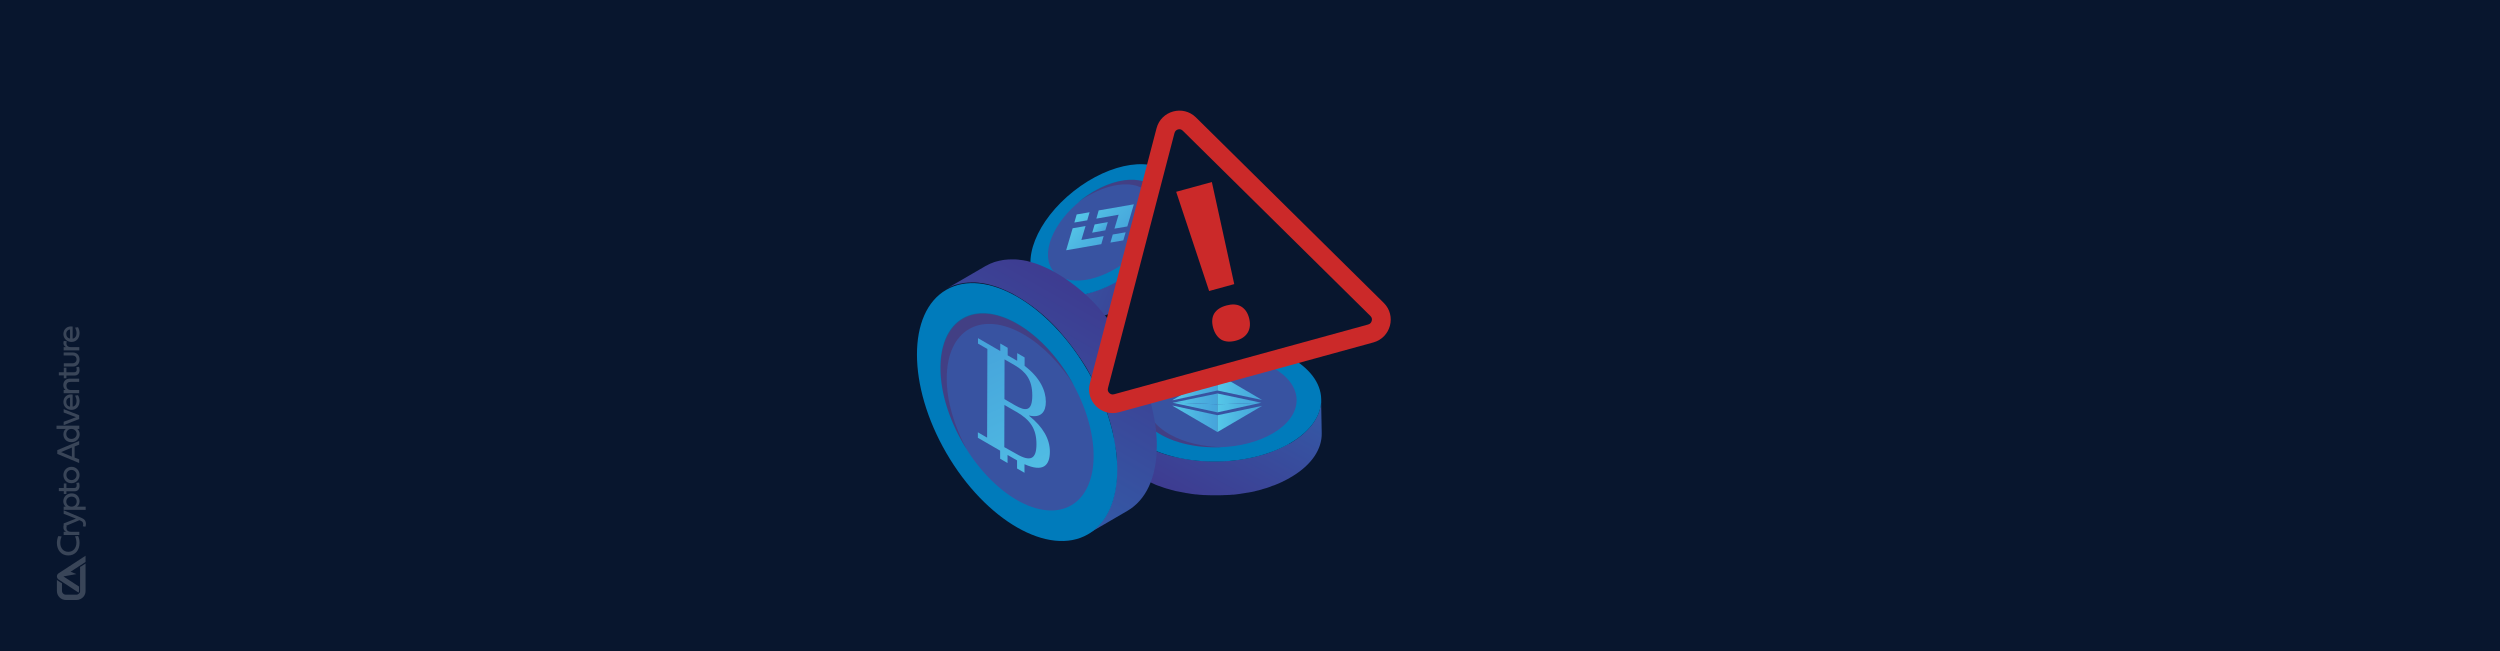<?xml version="1.0" encoding="UTF-8"?> <svg xmlns="http://www.w3.org/2000/svg" xmlns:xlink="http://www.w3.org/1999/xlink" version="1.1" id="Layer_1" x="0px" y="0px" viewBox="0 0 1920 500" style="enable-background:new 0 0 1920 500;" xml:space="preserve"> <style type="text/css"> .st0{fill:#08162E;} .st1{opacity:0.2;} .st2{fill:#FFFFFF;} .st3{fill:url(#XMLID_7_);} .st4{fill:#007BBB;} .st5{fill:#3853A1;} .st6{opacity:0.25;fill:#60062E;} .st7{fill:url(#XMLID_8_);} .st8{fill:url(#XMLID_9_);} .st9{fill:url(#XMLID_10_);} .st10{fill:url(#XMLID_11_);} .st11{fill:url(#XMLID_12_);} .st12{fill:url(#XMLID_13_);} .st13{fill:url(#XMLID_14_);} .st14{fill:url(#XMLID_15_);} .st15{fill:url(#XMLID_16_);} .st16{fill:url(#XMLID_17_);} .st17{fill:url(#XMLID_18_);} .st18{fill:url(#XMLID_19_);} .st19{fill:url(#XMLID_20_);} .st20{fill:url(#XMLID_21_);} .st21{fill:#CB2929;} </style> <g> <rect id="XMLID_242_" class="st0" width="1920" height="500"></rect> <g id="XMLID_128_" class="st1"> <path id="XMLID_3_" class="st2" d="M62.3,435l3.4-2.2v21.1c0,0.4,0,0.8-0.1,1.2c-0.1,0.4-0.2,0.7-0.3,1.1 c-0.4,1.3-1.3,2.4-2.4,3.2c-0.3,0.2-0.6,0.4-1,0.6c-0.9,0.5-2,0.8-3.1,0.8h-8.2c-3.8,0-6.9-3.1-6.9-6.9v-8.6 c0,0.1,0.1,0.1,0.2,0.2c0.1,0.1,0.2,0.2,0.3,0.3c0,0,0,0,0,0c0,0,0.1,0.1,0.1,0.1c0,0,0,0,0,0l3.3,2.1v5.8c0,1.6,1.3,2.9,2.9,2.9 h8.2c0,0,0.1,0,0.1,0c0.5,0,1-0.2,1.4-0.5c0.3-0.2,0.5-0.4,0.7-0.6l0-0.1c0-0.1,0.1-0.1,0.2-0.2c0,0,0.1-0.1,0.1-0.1 c0.1-0.1,0.1-0.3,0.2-0.4c0,0,0-0.1,0-0.1c0.1-0.2,0.1-0.4,0.1-0.6c0,0,0,0,0-0.1c0-0.1,0-0.1,0-0.2v-18.5L62.3,435z M65.7,426.8 L45,440.3c-0.8,0.5-1.3,1.4-1.3,2.4c0,0.7,0.3,1.3,0.7,1.9l0.1,0.1c0,0,0.1,0.1,0.1,0.1c0.1,0.1,0.2,0.1,0.3,0.2 c0,0,0.1,0.1,0.2,0.1l15.2,10c0.2-0.3,0.4-0.7,0.4-1.1v-3.5l-12-7.8l10-1.8l-4.5-1.8l11.5-7.5L65.7,426.8L65.7,426.8z M57.3,342.9 v8.5l3.5,1.4v2.8l-16.8-7v-2.9l16.8-7v2.8L57.3,342.9z M55.2,350.7v-7l-8.3,3.5L55.2,350.7z M54.8,339.6c-3.7,0-6.1-2.6-6.1-6 c0-2,0.7-3.4,1.9-4.2h-7.2v-2.5h17.5v2.5h-1.6c1.1,0.9,1.9,2.2,1.9,4.2C61.1,337,58.5,339.6,54.8,339.6 M50.9,333.3 c0,2.3,1.7,3.8,3.9,3.8c2.2,0,4.1-1.5,4.1-3.8s-1.9-3.9-4.1-3.9C52.6,329.4,50.9,331,50.9,333.3 M48.9,316.8v-2.6l11.9,4.7v2.9 l-11.9,4.7v-2.6l9.5-3.5L48.9,316.8z M59.9,303.5c0.8,1.4,1.2,2.9,1.2,4.5c0,4-2.5,6.8-6.2,6.8c-3.5,0-6.2-2.6-6.2-6.1 c0-3.9,3.2-6.4,7.1-5.7v9.3c2-0.4,3-2,3-4.3c0-1.4-0.4-2.6-1.1-4.2L59.9,303.5z M53.8,305.3c-1.7,0.2-2.9,1.4-2.9,3.4 s1.2,3.4,2.9,3.6V305.3z M53.6,290.8h7.2v2.5h-6.7c-2,0-3.1,1.1-3.1,2.9c0,1.8,1.1,3.3,3.1,3.3h6.7v2.5H48.9v-2.5h1.5 c-0.6-0.4-1.8-1.5-1.8-3.7C48.7,292.5,50.7,290.8,53.6,290.8 M51,285.9h6c1.3,0,1.9-0.7,1.9-2c0-0.6-0.1-1.4-0.3-1.9l2.1-0.3 c0.2,0.6,0.4,1.6,0.4,2.6c0,2.5-1.4,4.1-3.8,4.1H51v2.1H49v-2.2h-3.8v-2.4H49v-3.5H51C51,282.4,51,285.9,51,285.9z M48.9,273.1 v-2.4H56c3,0,5.1,2.2,5.1,5.4c0,3.2-2,5.4-5,5.4h-7.1V279h6.7c1.8,0,3.1-1.2,3.1-3c0-1.8-1.3-3-3.1-3H48.9z M50.6,266.5 c-1.3-0.7-1.9-1.8-1.9-3.1c0-0.9,0.3-1.6,0.3-1.6l2.3,0.3c0,0.1-0.3,0.7-0.3,1.5c0,1.3,0.7,3,3.4,3h6.5v2.5H48.9v-2.5H50.6z M59.9,251.3c0.8,1.4,1.2,2.9,1.2,4.5c0,4-2.5,6.8-6.2,6.8c-3.5,0-6.2-2.6-6.2-6.1c0-3.9,3.2-6.4,7.1-5.7v9.3c2-0.4,3-2,3-4.3 c0-1.4-0.4-2.6-1.1-4.2L59.9,251.3z M53.8,253c-1.7,0.2-2.9,1.4-2.9,3.4c0,2,1.2,3.4,2.9,3.6V253z"></path> <path id="XMLID_1_" class="st2" d="M60,411.6c0.4,0.9,1.1,2.5,1.1,5.4c0,5.7-3.5,9.6-8.7,9.6c-5.1,0-8.7-3.9-8.7-9.6 c0-2.3,0.6-4.3,1.1-5.3l2.5,0.3c-0.4,0.9-1,2.7-1,5c0,4.1,2.5,6.8,6.2,6.8c3.7,0,6.2-2.9,6.2-7.1c0-2-0.6-3.8-1.1-4.8L60,411.6z"></path> <path id="XMLID_139_" class="st2" d="M50.6,408.3c-1.3-0.7-1.9-1.8-1.9-3.1c0-0.9,0.3-1.6,0.3-1.6l2.3,0.3c0,0.1-0.3,0.7-0.3,1.5 c0,1.3,0.7,3,3.4,3h6.5v2.5H48.9v-2.5H50.6z"></path> <path id="XMLID_138_" class="st2" d="M48.9,394.6v-2.7l13.4,5.7c2.2,1,3.7,2,3.7,4.9c0,1-0.3,1.8-0.4,2l-2-0.3 c0.2-0.3,0.3-1,0.3-1.6c0-1.6-0.8-2.2-2.2-2.8l-0.7-0.3l-12.1,5.1V402l9.4-3.7L48.9,394.6z"></path> <path id="XMLID_134_" class="st2" d="M55,378.9c3.7,0,6.1,2.6,6.1,6c0,2-0.7,3.4-1.9,4.2h6.6v2.5H48.9v-2.5h1.6 c-1.1-0.9-1.9-2.2-1.9-4.2C48.7,381.5,51.3,378.9,55,378.9 M58.9,385.2c0-2.3-1.7-3.8-3.9-3.8c-2.2,0-4.1,1.5-4.1,3.8 s1.9,3.9,4.1,3.9C57.2,389.1,58.9,387.5,58.9,385.2"></path> <path id="XMLID_132_" class="st2" d="M51,374.8h6c1.3,0,1.9-0.7,1.9-2c0-0.6-0.1-1.4-0.3-1.9l2.1-0.3c0.2,0.6,0.4,1.6,0.4,2.6 c0,2.5-1.4,4.1-3.8,4.1H51v2.1H49v-2.2h-3.8v-2.4H49v-3.5H51C51,371.3,51,374.8,51,374.8z"></path> <path id="XMLID_129_" class="st2" d="M48.7,364.8c0-3.6,2.7-6.3,6.2-6.3s6.2,2.7,6.2,6.3s-2.7,6.3-6.2,6.3 C51.4,371.2,48.7,368.5,48.7,364.8 M58.8,364.8c0-2.2-1.7-3.9-3.9-3.9s-3.9,1.6-3.9,3.9s1.7,3.9,3.9,3.9S58.8,367.1,58.8,364.8"></path> </g> </g> <g> <g> <g> <linearGradient id="XMLID_7_" gradientUnits="userSpaceOnUse" x1="1888.736" y1="-153.69" x2="1809.287" y2="-292.591" gradientTransform="matrix(-0.52 -0.854 0.854 -0.52 2093.183 1776.687)"> <stop offset="0" style="stop-color:#3064AE"></stop> <stop offset="1" style="stop-color:#3E3B90"></stop> </linearGradient> <path id="XMLID_85_" class="st3" d="M989.4,341c-0.7,0.4-1.4,0.8-2.1,1.1c-0.1,0.1-0.3,0.1-0.4,0.2c-0.7,0.3-1.3,0.7-2,1 c-0.1,0.1-0.2,0.1-0.3,0.2c-0.7,0.4-1.5,0.7-2.2,1c-0.2,0.1-0.4,0.2-0.6,0.3c-0.3,0.1-0.7,0.3-1,0.4c-0.2,0.1-0.5,0.2-0.7,0.3 c-0.3,0.1-0.7,0.3-1,0.4c-0.2,0.1-0.5,0.2-0.7,0.3c-0.4,0.1-0.7,0.3-1.1,0.4c-0.2,0.1-0.4,0.2-0.7,0.3c-0.4,0.2-0.9,0.3-1.3,0.5 c-0.2,0.1-0.3,0.1-0.5,0.2c-1,0.3-1.9,0.7-2.9,1c-0.1,0-0.2,0.1-0.4,0.1c-0.9,0.3-1.9,0.6-2.8,0.8c-0.2,0-0.3,0.1-0.5,0.1 c-0.8,0.2-1.7,0.5-2.5,0.7c-0.1,0-0.3,0.1-0.4,0.1c-0.8,0.2-1.6,0.4-2.4,0.6c-0.1,0-0.2,0.1-0.3,0.1c-0.8,0.2-1.6,0.4-2.4,0.5 c-0.2,0-0.4,0.1-0.6,0.1c-0.7,0.2-1.5,0.3-2.2,0.4c-0.1,0-0.2,0-0.3,0.1c-0.8,0.1-1.6,0.3-2.4,0.4c-0.2,0-0.4,0.1-0.6,0.1 c-0.7,0.1-1.3,0.2-2,0.3c-0.2,0-0.3,0-0.5,0.1c-0.8,0.1-1.6,0.2-2.4,0.3c-0.2,0-0.4,0-0.5,0.1c-0.6,0.1-1.3,0.1-1.9,0.2 c-0.2,0-0.4,0-0.6,0.1c-0.8,0.1-1.6,0.1-2.4,0.2c-0.1,0-0.2,0-0.3,0c-0.7,0.1-1.4,0.1-2.2,0.1c-0.2,0-0.4,0-0.7,0 c-0.7,0-1.4,0.1-2.1,0.1c-0.1,0-0.2,0-0.3,0c-0.8,0-1.6,0.1-2.4,0.1c-0.2,0-0.4,0-0.6,0c-0.7,0-1.4,0-2.1,0c-0.2,0-0.3,0-0.5,0 c-0.8,0-1.6,0-2.5,0c-0.2,0-0.4,0-0.5,0c-0.8,0-1.5,0-2.3-0.1c-0.2,0-0.3,0-0.5,0c-0.9,0-1.7-0.1-2.6-0.1c-0.2,0-0.4,0-0.5,0 c-1-0.1-1.9-0.1-2.8-0.2c0,0,0,0-0.1,0c-0.9-0.1-1.9-0.2-2.8-0.3c-0.2,0-0.3,0-0.5-0.1c-1.1-0.1-2.1-0.3-3.2-0.4 c-0.2,0-0.3,0-0.5-0.1c-1-0.1-2.1-0.3-3.1-0.5c-0.2,0-0.4-0.1-0.6-0.1c-0.5-0.1-0.9-0.2-1.4-0.3c-0.2,0-0.5-0.1-0.7-0.1 c-0.6-0.1-1.2-0.2-1.9-0.4c-0.1,0-0.1,0-0.2,0c-0.7-0.1-1.4-0.3-2-0.4c-0.2,0-0.4-0.1-0.6-0.1c-0.5-0.1-0.9-0.2-1.4-0.3 c-0.2,0-0.4-0.1-0.6-0.1c-0.9-0.2-1.8-0.5-2.7-0.7c-0.1,0-0.2,0-0.3-0.1c-0.8-0.2-1.7-0.5-2.5-0.7c-0.1,0-0.2-0.1-0.4-0.1 c-0.9-0.3-1.7-0.5-2.5-0.8c-0.2-0.1-0.3-0.1-0.5-0.2c-0.8-0.3-1.7-0.6-2.5-0.9c-0.1,0-0.2-0.1-0.4-0.1c-0.8-0.3-1.6-0.6-2.4-0.9 c-0.1,0-0.1-0.1-0.2-0.1c-0.8-0.3-1.6-0.7-2.4-1.1c-0.1-0.1-0.3-0.1-0.4-0.2c-0.8-0.4-1.5-0.7-2.3-1.1c-0.1-0.1-0.3-0.1-0.4-0.2 c-0.8-0.4-1.6-0.8-2.3-1.2c-0.6-0.3-1.2-0.7-1.8-1c-0.2-0.1-0.3-0.2-0.5-0.3c-0.4-0.3-0.9-0.5-1.3-0.8c-0.1-0.1-0.3-0.2-0.4-0.3 c-0.6-0.4-1.1-0.7-1.6-1.1c-0.1-0.1-0.2-0.1-0.3-0.2c-0.4-0.3-0.9-0.6-1.3-0.9c-0.2-0.1-0.3-0.2-0.5-0.4 c-0.3-0.2-0.6-0.4-0.9-0.7c-0.2-0.1-0.3-0.2-0.5-0.4c-0.3-0.2-0.6-0.5-0.9-0.7c-0.1-0.1-0.2-0.2-0.4-0.3 c-0.4-0.3-0.8-0.7-1.2-1.1c-0.1-0.1-0.1-0.1-0.2-0.2c-0.3-0.3-0.6-0.6-1-0.9c-0.2-0.2-0.4-0.4-0.5-0.5c-0.1-0.1-0.3-0.3-0.4-0.4 c-0.2-0.2-0.4-0.4-0.6-0.6c-0.1-0.1-0.2-0.2-0.4-0.4c-0.2-0.2-0.4-0.4-0.6-0.7c-0.1-0.1-0.2-0.2-0.3-0.3c-0.3-0.3-0.6-0.6-0.8-1 c-0.4-0.5-0.8-1-1.2-1.5c-0.1-0.1-0.2-0.2-0.2-0.3c-0.4-0.5-0.7-1-1.1-1.5c-0.1-0.1-0.1-0.2-0.2-0.3c-0.3-0.4-0.5-0.8-0.8-1.2 c-0.1-0.1-0.1-0.2-0.2-0.3c-0.3-0.5-0.5-0.9-0.8-1.4c-0.1-0.1-0.1-0.2-0.2-0.3c-0.2-0.4-0.4-0.8-0.6-1.1c0-0.1-0.1-0.2-0.1-0.3 c-0.2-0.5-0.4-0.9-0.6-1.4c0-0.1-0.1-0.2-0.1-0.3c-0.1-0.4-0.3-0.7-0.4-1.1c0-0.1-0.1-0.2-0.1-0.4c-0.1-0.5-0.3-0.9-0.4-1.4 c0,0,0-0.1,0-0.1c-0.1-0.4-0.2-0.8-0.3-1.3c0-0.1-0.1-0.3-0.1-0.4c-0.1-0.4-0.1-0.8-0.2-1.1c0-0.1,0-0.2,0-0.3 c-0.1-0.5-0.1-0.9-0.2-1.4c0-0.1,0-0.2,0-0.3c0-0.4-0.1-0.7-0.1-1.1c0-0.2,0-0.4,0-0.6l0.5,26.1c0,0.1,0,0.2,0,0.4 c0,0.1,0,0.2,0,0.2c0,0.4,0,0.7,0.1,1.1c0,0.1,0,0.2,0,0.3c0,0.5,0.1,0.9,0.2,1.4c0,0,0,0,0,0.1c0,0.1,0,0.1,0,0.2 c0.1,0.4,0.1,0.8,0.2,1.1c0,0.1,0.1,0.3,0.1,0.4c0.1,0.4,0.2,0.8,0.3,1.3c0,0,0,0.1,0,0.1c0,0,0,0,0,0c0.1,0.5,0.3,0.9,0.4,1.4 c0,0.1,0.1,0.2,0.1,0.4c0.1,0.4,0.3,0.7,0.4,1.1c0,0.1,0.1,0.1,0.1,0.2c0,0,0,0.1,0,0.1c0.2,0.5,0.4,0.9,0.6,1.4 c0,0.1,0.1,0.2,0.1,0.3c0.2,0.4,0.4,0.8,0.6,1.1c0,0.1,0.1,0.1,0.1,0.2c0,0,0,0.1,0.1,0.1c0.3,0.5,0.5,0.9,0.8,1.4 c0.1,0.1,0.1,0.2,0.2,0.3c0.2,0.4,0.5,0.8,0.8,1.2c0,0.1,0.1,0.1,0.1,0.2c0,0,0,0.1,0.1,0.1c0.3,0.5,0.7,1,1.1,1.5 c0.1,0.1,0.2,0.2,0.2,0.3c0.4,0.5,0.8,1,1.2,1.5c0,0,0,0,0,0c0.3,0.3,0.6,0.6,0.8,1c0.1,0.1,0.2,0.2,0.3,0.3 c0.2,0.2,0.4,0.5,0.6,0.7c0.1,0.1,0.2,0.2,0.4,0.4c0.2,0.2,0.4,0.4,0.6,0.6c0.1,0.1,0.3,0.3,0.4,0.4c0.1,0.1,0.3,0.3,0.4,0.4 c0,0,0.1,0.1,0.1,0.1c0.3,0.3,0.6,0.6,1,0.9c0.1,0.1,0.1,0.1,0.2,0.2c0.4,0.4,0.8,0.7,1.2,1.1c0.1,0.1,0.2,0.2,0.4,0.3 c0.3,0.3,0.6,0.5,0.9,0.7c0.2,0.1,0.3,0.2,0.5,0.4c0.3,0.2,0.6,0.4,0.9,0.7c0.1,0.1,0.2,0.1,0.3,0.2c0.1,0.1,0.1,0.1,0.2,0.2 c0.4,0.3,0.9,0.6,1.3,0.9c0.1,0.1,0.2,0.1,0.3,0.2c0.5,0.4,1.1,0.7,1.6,1.1c0.1,0.1,0.3,0.2,0.4,0.3c0.4,0.3,0.9,0.5,1.3,0.8 c0.2,0.1,0.3,0.2,0.5,0.3c0.6,0.3,1.2,0.7,1.8,1c0.8,0.4,1.5,0.8,2.3,1.2c0.1,0.1,0.3,0.1,0.4,0.2c0.8,0.4,1.5,0.7,2.3,1.1 c0.1,0.1,0.3,0.1,0.4,0.2c0.8,0.4,1.6,0.7,2.4,1.1c0.1,0,0.1,0.1,0.2,0.1c0.8,0.3,1.6,0.6,2.4,0.9c0.1,0,0.2,0.1,0.4,0.1 c0.8,0.3,1.6,0.6,2.5,0.9c0.2,0.1,0.3,0.1,0.5,0.2c0.8,0.3,1.7,0.6,2.5,0.8c0.1,0,0.2,0.1,0.4,0.1c0.8,0.3,1.7,0.5,2.5,0.7 c0.1,0,0.2,0,0.3,0.1c0.9,0.2,1.8,0.5,2.7,0.7c0.1,0,0.2,0.1,0.3,0.1c0.1,0,0.2,0,0.3,0.1c0.5,0.1,0.9,0.2,1.4,0.3 c0.2,0,0.4,0.1,0.6,0.1c0.7,0.2,1.4,0.3,2,0.4c0.1,0,0.1,0,0.2,0c0.6,0.1,1.2,0.3,1.9,0.4c0.2,0,0.5,0.1,0.7,0.1 c0.5,0.1,0.9,0.2,1.4,0.3c0.1,0,0.2,0,0.4,0.1c0.1,0,0.2,0,0.3,0c1,0.2,2.1,0.3,3.1,0.5c0.2,0,0.3,0,0.5,0.1 c1.1,0.1,2.1,0.3,3.2,0.4c0.1,0,0.1,0,0.2,0c0.1,0,0.2,0,0.3,0c0.9,0.1,1.9,0.2,2.8,0.3c0,0,0,0,0.1,0c0.9,0.1,1.9,0.2,2.9,0.2 c0.1,0,0.2,0,0.3,0c0.1,0,0.2,0,0.2,0c0.9,0.1,1.7,0.1,2.6,0.1c0.2,0,0.3,0,0.5,0c0.8,0,1.5,0.1,2.3,0.1c0.1,0,0.2,0,0.3,0 c0.1,0,0.1,0,0.2,0c0.8,0,1.6,0,2.5,0c0.2,0,0.3,0,0.5,0c0.7,0,1.4,0,2.1,0c0.1,0,0.2,0,0.4,0c0.1,0,0.2,0,0.2,0 c0.8,0,1.6,0,2.4-0.1c0.1,0,0.2,0,0.3,0c0.7,0,1.4-0.1,2.1-0.1c0.1,0,0.2,0,0.3,0c0.1,0,0.2,0,0.3,0c0.7,0,1.4-0.1,2.2-0.1 c0.1,0,0.2,0,0.3,0c0.8-0.1,1.6-0.1,2.4-0.2c0.1,0,0.2,0,0.3,0c0.1,0,0.3,0,0.4,0c0.6-0.1,1.3-0.1,1.9-0.2c0.2,0,0.4,0,0.6-0.1 c0.8-0.1,1.6-0.2,2.4-0.3c0,0,0.1,0,0.1,0c0.1,0,0.2,0,0.3-0.1c0.7-0.1,1.3-0.2,2-0.3c0.2,0,0.4-0.1,0.6-0.1 c0.8-0.1,1.6-0.3,2.4-0.4c0,0,0,0,0.1,0c0.1,0,0.2,0,0.2,0c0.7-0.1,1.5-0.3,2.2-0.4c0.2,0,0.4-0.1,0.6-0.1 c0.8-0.2,1.6-0.3,2.4-0.5c0,0,0.1,0,0.1,0c0.1,0,0.2,0,0.2-0.1c0.8-0.2,1.6-0.4,2.4-0.6c0.2,0,0.3-0.1,0.5-0.1 c0.8-0.2,1.7-0.4,2.5-0.7c0.1,0,0.2,0,0.2-0.1c0.1,0,0.2-0.1,0.3-0.1c1-0.3,1.9-0.6,2.8-0.8c0.1,0,0.2-0.1,0.4-0.1 c1-0.3,1.9-0.6,2.9-1c0,0,0,0,0,0c0.1,0,0.3-0.1,0.4-0.2c0.4-0.2,0.9-0.3,1.3-0.5c0.2-0.1,0.4-0.2,0.7-0.2 c0.4-0.1,0.8-0.3,1.1-0.4c0.2-0.1,0.5-0.2,0.7-0.3c0.4-0.1,0.7-0.3,1-0.4c0.2-0.1,0.5-0.2,0.7-0.3c0.3-0.1,0.7-0.3,1-0.4 c0.1-0.1,0.3-0.1,0.4-0.2c0.1,0,0.2-0.1,0.2-0.1c0.8-0.3,1.5-0.7,2.2-1c0.1-0.1,0.2-0.1,0.3-0.2c0.7-0.3,1.4-0.7,2-1 c0.1-0.1,0.3-0.1,0.4-0.2c0.7-0.4,1.4-0.8,2.1-1.1c0.1-0.1,0.3-0.2,0.4-0.3c0.7-0.4,1.4-0.8,2.1-1.2 c15.3-9.3,22.7-21.3,22.5-33.1l-0.5-26.1c0.2,11.8-7.2,23.7-22.5,33.1c-0.7,0.4-1.4,0.8-2.1,1.2 C989.7,340.8,989.6,340.9,989.4,341z"></path> <ellipse id="XMLID_82_" transform="matrix(1 -2.033688e-02 2.033688e-02 1 -6.072 19.069)" class="st4" cx="934.5" cy="308.1" rx="80" ry="46.3"></ellipse> <ellipse id="XMLID_77_" transform="matrix(1 -2.033385e-02 2.033385e-02 1 -6.071 19.066)" class="st5" cx="934.5" cy="308.1" rx="61.1" ry="35.4"></ellipse> <path id="XMLID_76_" class="st6" d="M897.7,284c-23.4,14.4-22.8,36.8,1.4,50c11,6,25,9.1,39.2,9.4c-16.5,0.8-33.4-2.2-46.3-9.3 c-24.2-13.3-24.9-35.7-1.4-50c12.8-7.8,30.1-11.7,47.2-11.4C923.1,273.4,908.7,277.2,897.7,284z"></path> <g id="XMLID_44_"> <linearGradient id="XMLID_8_" gradientUnits="userSpaceOnUse" x1="900.609" y1="297.234" x2="934.957" y2="297.234"> <stop offset="0" style="stop-color:#55C8E8"></stop> <stop offset="0.536" style="stop-color:#4CB2E0"></stop> <stop offset="1" style="stop-color:#46A4DB"></stop> </linearGradient> <polygon id="XMLID_75_" class="st7" points="900.6,307.2 900.6,307.4 935,299.9 935,287.1 "></polygon> <linearGradient id="XMLID_9_" gradientUnits="userSpaceOnUse" x1="934.957" y1="297.141" x2="969.306" y2="297.141"> <stop offset="0" style="stop-color:#55C8E8"></stop> <stop offset="0.536" style="stop-color:#4CB2E0"></stop> <stop offset="1" style="stop-color:#46A4DB"></stop> </linearGradient> <polygon id="XMLID_71_" class="st8" points="935,287.1 935,299.9 969.3,307.2 "></polygon> <linearGradient id="XMLID_10_" gradientUnits="userSpaceOnUse" x1="900.609" y1="321.642" x2="934.957" y2="321.642"> <stop offset="0" style="stop-color:#55C8E8"></stop> <stop offset="0.536" style="stop-color:#4CB2E0"></stop> <stop offset="1" style="stop-color:#46A4DB"></stop> </linearGradient> <polygon id="XMLID_141_" class="st9" points="900.6,311.7 900.6,311.5 935,318.9 935,331.8 "></polygon> <linearGradient id="XMLID_11_" gradientUnits="userSpaceOnUse" x1="934.957" y1="321.735" x2="969.306" y2="321.735"> <stop offset="0" style="stop-color:#55C8E8"></stop> <stop offset="0.536" style="stop-color:#4CB2E0"></stop> <stop offset="1" style="stop-color:#46A4DB"></stop> </linearGradient> <polygon id="XMLID_140_" class="st10" points="935,331.8 935,318.9 969.3,311.7 "></polygon> <linearGradient id="XMLID_12_" gradientUnits="userSpaceOnUse" x1="934.651" y1="301.043" x2="934.651" y2="301.043"> <stop offset="0" style="stop-color:#55C8E8"></stop> <stop offset="0.536" style="stop-color:#4CB2E0"></stop> <stop offset="1" style="stop-color:#46A4DB"></stop> </linearGradient> <path id="XMLID_68_" class="st11" d="M934.7,301"></path> <linearGradient id="XMLID_13_" gradientUnits="userSpaceOnUse" x1="901.216" y1="306.331" x2="934.957" y2="306.331"> <stop offset="0" style="stop-color:#55C8E8"></stop> <stop offset="0.536" style="stop-color:#4CB2E0"></stop> <stop offset="1" style="stop-color:#46A4DB"></stop> </linearGradient> <polygon id="XMLID_65_" class="st12" points="935,302.2 935,302.2 901.2,309.2 935,310.5 "></polygon> <linearGradient id="XMLID_14_" gradientUnits="userSpaceOnUse" x1="900.609" y1="312.92" x2="934.957" y2="312.92"> <stop offset="0" style="stop-color:#55C8E8"></stop> <stop offset="0.536" style="stop-color:#4CB2E0"></stop> <stop offset="1" style="stop-color:#46A4DB"></stop> </linearGradient> <polygon id="XMLID_119_" class="st13" points="901.2,309.2 900.6,309.3 935,316.7 935,310.5 "></polygon> <linearGradient id="XMLID_15_" gradientUnits="userSpaceOnUse" x1="934.957" y1="306.331" x2="968.693" y2="306.331"> <stop offset="0" style="stop-color:#55C8E8"></stop> <stop offset="0.536" style="stop-color:#4CB2E0"></stop> <stop offset="1" style="stop-color:#46A4DB"></stop> </linearGradient> <polygon id="XMLID_64_" class="st14" points="968.6,309.3 968.7,309.3 935,302.2 935,310.5 "></polygon> <linearGradient id="XMLID_16_" gradientUnits="userSpaceOnUse" x1="934.957" y1="312.996" x2="968.575" y2="312.996"> <stop offset="0" style="stop-color:#55C8E8"></stop> <stop offset="0.536" style="stop-color:#4CB2E0"></stop> <stop offset="1" style="stop-color:#46A4DB"></stop> </linearGradient> <polygon id="XMLID_61_" class="st15" points="935,310.5 935,316.7 968.6,309.3 "></polygon> </g> </g> <g> <linearGradient id="XMLID_17_" gradientUnits="userSpaceOnUse" x1="1913.134" y1="440.127" x2="1847.657" y2="325.653" gradientTransform="matrix(-0.142 -0.99 -0.99 0.142 1492.138 1990.58)"> <stop offset="0" style="stop-color:#3064AE"></stop> <stop offset="1" style="stop-color:#3E3B90"></stop> </linearGradient> <path id="XMLID_00000043435610903808902180000011624187864710903466_" class="st16" d="M830.2,226.4c0.6-0.1,1.3-0.2,1.9-0.4 c0.1,0,0.2-0.1,0.3-0.1c0.6-0.1,1.2-0.3,1.8-0.4c0.1,0,0.2,0,0.3-0.1c0.7-0.2,1.3-0.3,2-0.5c0.2,0,0.4-0.1,0.5-0.2 c0.3-0.1,0.6-0.2,0.9-0.3c0.2-0.1,0.4-0.1,0.6-0.2c0.3-0.1,0.6-0.2,0.9-0.3c0.2-0.1,0.4-0.1,0.6-0.2c0.3-0.1,0.6-0.2,0.9-0.3 c0.2-0.1,0.4-0.1,0.6-0.2c0.4-0.1,0.7-0.3,1.1-0.4c0.1,0,0.3-0.1,0.4-0.1c0.8-0.3,1.6-0.6,2.3-0.9c0.1,0,0.2-0.1,0.3-0.1 c0.8-0.3,1.5-0.6,2.2-0.9c0.1-0.1,0.3-0.1,0.4-0.2c0.7-0.3,1.3-0.6,2-0.9c0.1-0.1,0.2-0.1,0.3-0.2c0.6-0.3,1.2-0.6,1.8-0.9 c0.1,0,0.2-0.1,0.2-0.1c0.6-0.3,1.2-0.6,1.8-0.9c0.1-0.1,0.3-0.2,0.4-0.2c0.6-0.3,1.1-0.6,1.6-0.9c0.1,0,0.1-0.1,0.2-0.1 c0.6-0.3,1.2-0.7,1.7-1c0.1-0.1,0.3-0.2,0.4-0.3c0.5-0.3,1-0.6,1.4-0.9c0.1-0.1,0.2-0.1,0.3-0.2c0.6-0.3,1.1-0.7,1.7-1 c0.1-0.1,0.3-0.2,0.4-0.2c0.4-0.3,0.9-0.6,1.3-0.9c0.1-0.1,0.3-0.2,0.4-0.3c0.5-0.4,1.1-0.7,1.6-1.1c0.1,0,0.1-0.1,0.2-0.1 c0.5-0.3,1-0.7,1.5-1c0.1-0.1,0.3-0.2,0.4-0.3c0.5-0.3,0.9-0.7,1.4-1c0.1-0.1,0.2-0.1,0.2-0.2c0.5-0.4,1.1-0.8,1.6-1.2 c0.1-0.1,0.3-0.2,0.4-0.3c0.4-0.4,0.9-0.7,1.3-1.1c0.1-0.1,0.2-0.2,0.3-0.3c0.5-0.4,1-0.9,1.6-1.3c0.1-0.1,0.2-0.2,0.3-0.3 c0.5-0.4,0.9-0.8,1.4-1.2c0.1-0.1,0.2-0.2,0.3-0.3c0.5-0.5,1-1,1.6-1.4c0.1-0.1,0.2-0.2,0.3-0.3c0.6-0.5,1.1-1.1,1.7-1.6 c0,0,0,0,0,0c0.6-0.5,1.1-1.1,1.6-1.6c0.1-0.1,0.2-0.2,0.3-0.3c0.6-0.6,1.2-1.3,1.8-1.9c0.1-0.1,0.2-0.2,0.3-0.3 c0.6-0.6,1.2-1.3,1.7-1.9c0.1-0.1,0.2-0.3,0.3-0.4c0.3-0.3,0.5-0.6,0.8-0.9c0.1-0.1,0.2-0.3,0.4-0.4c0.3-0.4,0.7-0.8,1-1.2 c0,0,0.1-0.1,0.1-0.1c0.4-0.4,0.7-0.9,1.1-1.3c0.1-0.1,0.2-0.3,0.3-0.4c0.2-0.3,0.5-0.6,0.7-1c0.1-0.1,0.2-0.3,0.3-0.4 c0.4-0.6,0.9-1.2,1.3-1.8c0-0.1,0.1-0.1,0.1-0.2c0.4-0.6,0.8-1.2,1.2-1.8c0.1-0.1,0.1-0.2,0.2-0.3c0.4-0.6,0.8-1.2,1.2-1.9 c0.1-0.1,0.2-0.2,0.2-0.4c0.4-0.6,0.7-1.2,1.1-1.9c0.1-0.1,0.1-0.2,0.2-0.3c0.3-0.6,0.7-1.2,1-1.9c0-0.1,0.1-0.1,0.1-0.2 c0.3-0.6,0.7-1.3,1-1.9c0.1-0.1,0.1-0.2,0.2-0.4c0.3-0.6,0.6-1.3,0.9-1.9c0-0.1,0.1-0.2,0.1-0.3c0.3-0.7,0.6-1.3,0.8-2 c0.2-0.5,0.4-1.1,0.6-1.6c0.1-0.2,0.1-0.3,0.2-0.5c0.1-0.4,0.3-0.8,0.4-1.2c0-0.1,0.1-0.3,0.1-0.4c0.2-0.5,0.3-1,0.5-1.5 c0-0.1,0-0.2,0.1-0.3c0.1-0.4,0.2-0.9,0.4-1.3c0-0.2,0.1-0.3,0.1-0.5c0.1-0.3,0.1-0.6,0.2-0.9c0-0.2,0.1-0.3,0.1-0.5 c0.1-0.3,0.1-0.6,0.2-1c0-0.1,0.1-0.2,0.1-0.4c0.1-0.4,0.2-0.9,0.2-1.3c0-0.1,0-0.2,0-0.2c0.1-0.4,0.1-0.7,0.1-1.1 c0-0.2,0-0.4,0.1-0.6c0-0.2,0-0.3,0.1-0.5c0-0.2,0-0.4,0.1-0.7c0-0.1,0-0.3,0-0.4c0-0.3,0-0.5,0-0.8c0-0.1,0-0.2,0-0.3 c0-0.4,0-0.7,0-1.1c0-0.5,0-1.1,0-1.6c0-0.1,0-0.2,0-0.3c0-0.5-0.1-1-0.1-1.5c0-0.1,0-0.2,0-0.3c0-0.4-0.1-0.8-0.1-1.2 c0-0.1,0-0.2,0-0.3c-0.1-0.4-0.1-0.9-0.2-1.3c0-0.1,0-0.2-0.1-0.3c-0.1-0.3-0.2-0.7-0.2-1c0-0.1,0-0.2-0.1-0.3 c-0.1-0.4-0.2-0.8-0.4-1.2c0-0.1-0.1-0.2-0.1-0.3c-0.1-0.3-0.2-0.6-0.3-0.9c0-0.1-0.1-0.2-0.1-0.3c-0.1-0.4-0.3-0.7-0.5-1.1 c0,0,0-0.1,0-0.1c-0.2-0.3-0.3-0.7-0.5-1c-0.1-0.1-0.1-0.2-0.2-0.3c-0.2-0.3-0.3-0.6-0.5-0.8c0-0.1-0.1-0.1-0.1-0.2 c-0.2-0.3-0.4-0.7-0.6-1c-0.1-0.1-0.1-0.2-0.2-0.2c-0.2-0.3-0.4-0.5-0.5-0.7c-0.1-0.1-0.2-0.3-0.3-0.4l13.3,16.9 c0.1,0.1,0.1,0.2,0.2,0.2c0,0.1,0.1,0.1,0.1,0.2c0.2,0.2,0.4,0.5,0.5,0.7c0.1,0.1,0.1,0.2,0.2,0.2c0.2,0.3,0.4,0.6,0.6,1 c0,0,0,0,0,0c0,0,0.1,0.1,0.1,0.1c0.2,0.3,0.3,0.6,0.5,0.8c0.1,0.1,0.1,0.2,0.2,0.3c0.2,0.3,0.3,0.6,0.5,1c0,0,0,0,0,0.1 c0,0,0,0,0,0c0.2,0.4,0.3,0.7,0.5,1.1c0,0.1,0.1,0.2,0.1,0.3c0.1,0.3,0.2,0.6,0.3,0.9c0,0.1,0,0.1,0.1,0.2c0,0,0,0.1,0,0.1 c0.1,0.4,0.2,0.8,0.4,1.2c0,0.1,0,0.2,0.1,0.3c0.1,0.3,0.2,0.7,0.2,1c0,0.1,0,0.1,0,0.2c0,0,0,0.1,0,0.1c0.1,0.4,0.2,0.9,0.2,1.3 c0,0.1,0,0.2,0,0.3c0.1,0.4,0.1,0.8,0.1,1.2c0,0.1,0,0.1,0,0.2c0,0,0,0.1,0,0.1c0,0.5,0.1,1,0.1,1.5c0,0.1,0,0.2,0,0.3 c0,0.5,0,1.1,0,1.6c0,0,0,0,0,0c0,0.4,0,0.7,0,1.1c0,0.1,0,0.2,0,0.3c0,0.3,0,0.5,0,0.8c0,0.1,0,0.3,0,0.4c0,0.2,0,0.4-0.1,0.7 c0,0.2,0,0.3-0.1,0.5c0,0.2,0,0.3-0.1,0.5c0,0,0,0.1,0,0.1c0,0.3-0.1,0.7-0.1,1.1c0,0.1,0,0.2,0,0.2c-0.1,0.4-0.1,0.9-0.2,1.3 c0,0.1-0.1,0.2-0.1,0.4c-0.1,0.3-0.1,0.6-0.2,1c0,0.2-0.1,0.3-0.1,0.5c-0.1,0.3-0.1,0.6-0.2,0.9c0,0.1,0,0.2-0.1,0.3 c0,0.1,0,0.1-0.1,0.2c-0.1,0.4-0.2,0.8-0.4,1.3c0,0.1,0,0.2-0.1,0.3c-0.2,0.5-0.3,1-0.5,1.5c0,0.1-0.1,0.3-0.1,0.4 c-0.1,0.4-0.3,0.8-0.4,1.2c-0.1,0.2-0.1,0.3-0.2,0.5c-0.2,0.5-0.4,1.1-0.6,1.6c-0.3,0.7-0.5,1.3-0.8,2c0,0.1-0.1,0.2-0.1,0.3 c-0.3,0.6-0.6,1.3-0.9,1.9c-0.1,0.1-0.1,0.2-0.2,0.4c-0.3,0.6-0.6,1.3-1,1.9c0,0.1-0.1,0.1-0.1,0.2c-0.3,0.6-0.7,1.2-1,1.9 c-0.1,0.1-0.1,0.2-0.2,0.3c-0.4,0.6-0.7,1.2-1.1,1.9c-0.1,0.1-0.2,0.2-0.2,0.4c-0.4,0.6-0.8,1.2-1.2,1.9 c-0.1,0.1-0.1,0.2-0.2,0.3c-0.4,0.6-0.8,1.2-1.2,1.8c0,0.1-0.1,0.1-0.1,0.2c-0.4,0.6-0.9,1.2-1.3,1.8c0,0.1-0.1,0.1-0.1,0.2 c-0.1,0.1-0.1,0.1-0.2,0.2c-0.2,0.3-0.5,0.6-0.7,1c-0.1,0.1-0.2,0.3-0.3,0.4c-0.3,0.5-0.7,0.9-1.1,1.3c0,0-0.1,0.1-0.1,0.1 c-0.3,0.4-0.7,0.8-1,1.2c-0.1,0.1-0.2,0.3-0.4,0.4c-0.3,0.3-0.5,0.6-0.8,0.9c-0.1,0.1-0.1,0.2-0.2,0.2c0,0.1-0.1,0.1-0.1,0.2 c-0.6,0.7-1.1,1.3-1.7,1.9c-0.1,0.1-0.2,0.2-0.3,0.3c-0.6,0.6-1.2,1.3-1.8,1.9c0,0-0.1,0.1-0.1,0.1c-0.1,0.1-0.1,0.1-0.2,0.2 c-0.5,0.6-1.1,1.1-1.6,1.6c0,0,0,0,0,0c-0.6,0.6-1.1,1.1-1.7,1.6c-0.1,0.1-0.1,0.1-0.2,0.2c0,0-0.1,0.1-0.1,0.1 c-0.5,0.5-1,1-1.6,1.4c-0.1,0.1-0.2,0.2-0.3,0.3c-0.5,0.4-0.9,0.8-1.4,1.2c-0.1,0.1-0.1,0.1-0.2,0.2c0,0-0.1,0.1-0.1,0.1 c-0.5,0.4-1,0.9-1.6,1.3c-0.1,0.1-0.2,0.2-0.3,0.3c-0.4,0.4-0.9,0.7-1.3,1.1c-0.1,0.1-0.2,0.1-0.2,0.2c-0.1,0-0.1,0.1-0.2,0.1 c-0.5,0.4-1,0.8-1.6,1.2c-0.1,0.1-0.2,0.1-0.2,0.2c-0.5,0.4-0.9,0.7-1.4,1c-0.1,0.1-0.2,0.1-0.2,0.2c-0.1,0.1-0.1,0.1-0.2,0.2 c-0.5,0.4-1,0.7-1.5,1c-0.1,0-0.1,0.1-0.2,0.1c-0.5,0.4-1.1,0.7-1.6,1.1c-0.1,0-0.1,0.1-0.2,0.1c-0.1,0.1-0.2,0.1-0.3,0.2 c-0.4,0.3-0.9,0.6-1.3,0.9c-0.1,0.1-0.3,0.2-0.4,0.3c-0.6,0.4-1.1,0.7-1.7,1c0,0-0.1,0-0.1,0.1c-0.1,0.1-0.2,0.1-0.2,0.1 c-0.5,0.3-1,0.6-1.4,0.9c-0.1,0.1-0.3,0.2-0.4,0.3c-0.6,0.3-1.2,0.7-1.7,1c0,0,0,0-0.1,0c-0.1,0-0.1,0.1-0.2,0.1 c-0.5,0.3-1.1,0.6-1.6,0.9c-0.1,0.1-0.3,0.2-0.4,0.2c-0.6,0.3-1.2,0.6-1.8,0.9c0,0,0,0-0.1,0c-0.1,0-0.1,0.1-0.2,0.1 c-0.6,0.3-1.2,0.6-1.8,0.9c-0.1,0.1-0.2,0.1-0.3,0.2c-0.7,0.3-1.3,0.6-2,0.9c-0.1,0-0.1,0.1-0.2,0.1c-0.1,0-0.1,0.1-0.2,0.1 c-0.7,0.3-1.5,0.6-2.2,0.9c-0.1,0-0.2,0.1-0.3,0.1c-0.8,0.3-1.6,0.6-2.3,0.9c0,0,0,0,0,0c-0.1,0-0.2,0.1-0.3,0.1 c-0.4,0.1-0.7,0.3-1.1,0.4c-0.2,0.1-0.4,0.1-0.5,0.2c-0.3,0.1-0.6,0.2-0.9,0.3c-0.2,0.1-0.4,0.1-0.6,0.2 c-0.3,0.1-0.6,0.2-0.9,0.3c-0.2,0.1-0.4,0.1-0.6,0.2c-0.3,0.1-0.6,0.2-0.9,0.3c-0.1,0-0.2,0.1-0.3,0.1c-0.1,0-0.1,0-0.2,0.1 c-0.7,0.2-1.3,0.4-2,0.5c-0.1,0-0.2,0-0.3,0.1c-0.6,0.1-1.2,0.3-1.8,0.4c-0.1,0-0.2,0.1-0.3,0.1c-0.7,0.1-1.3,0.3-1.9,0.4 c-0.1,0-0.3,0-0.4,0.1c-0.7,0.1-1.3,0.2-2,0.3c-14.6,2.1-25.6-1.6-31.6-9.2l-13.3-16.9c6,7.6,17,11.3,31.6,9.2 c0.7-0.1,1.3-0.2,2-0.3C829.9,226.4,830.1,226.4,830.2,226.4z"></path> <ellipse id="XMLID_00000161629925074275270460000012707265821387967910_" transform="matrix(0.785 -0.62 0.62 0.785 73.126 563.778)" class="st4" cx="847.9" cy="176.7" rx="65.9" ry="38.2"></ellipse> <ellipse id="XMLID_41_" transform="matrix(0.785 -0.62 0.62 0.785 73.129 563.784)" class="st5" cx="847.9" cy="176.7" rx="50.3" ry="29.2"></ellipse> <path id="XMLID_40_" class="st6" d="M858.6,142c22.4-3.2,33.8,11.4,25.3,32.6c-3.8,9.6-11.1,18.9-20,26.5 c11-8.1,20.1-18.9,24.6-30.1c8.5-21.1-2.9-35.7-25.3-32.6c-12.2,1.7-25.3,8.4-36,17.5C837,148.7,848.1,143.5,858.6,142z"></path> <g id="Layer_1-2_2_"> <linearGradient id="XMLID_18_" gradientUnits="userSpaceOnUse" x1="832.312" y1="32.189" x2="871.969" y2="32.189" gradientTransform="matrix(0.726 0.687 -0.687 0.726 247.977 -434.424)"> <stop offset="0" style="stop-color:#55C8E8"></stop> <stop offset="0.536" style="stop-color:#4CB2E0"></stop> <stop offset="1" style="stop-color:#46A4DB"></stop> </linearGradient> <path id="XMLID_116_" class="st17" d="M842,167.9l17.1-3l-3.2,10.7l9.9-1.7l5-17l-27,4.7L842,167.9 M826.9,164.7l9.9-1.7 l-1.8,6.2l-9.9,1.7L826.9,164.7z M833.7,173.6l-3.2,10.7l17.1-3l-1.8,6.2l0,0l-27,4.7l5-16.9l0,0L833.7,173.6 M854.6,180.1 l9.9-1.7l-1.8,6.2l-9.9,1.7L854.6,180.1z"></path> <linearGradient id="XMLID_19_" gradientUnits="userSpaceOnUse" x1="847.591" y1="32.189" x2="856.69" y2="32.189" gradientTransform="matrix(0.726 0.687 -0.687 0.726 247.977 -434.424)"> <stop offset="0" style="stop-color:#55C8E8"></stop> <stop offset="0.536" style="stop-color:#4CB2E0"></stop> <stop offset="1" style="stop-color:#46A4DB"></stop> </linearGradient> <path id="XMLID_2_" class="st18" d="M848.9,176.9L848.9,176.9l1.9-6.3l-7.4,1.3l0,0l-0.9,0.2l-1.8,0.3l0,0l0,0l-1.9,6.3 L848.9,176.9L848.9,176.9L848.9,176.9"></path> </g> </g> <g> <linearGradient id="XMLID_20_" gradientUnits="userSpaceOnUse" x1="2307.51" y1="414.392" x2="2199.752" y2="225.999" gradientTransform="matrix(-1 0 0 1 3045.385 0)"> <stop offset="0" style="stop-color:#3064AE"></stop> <stop offset="1" style="stop-color:#3E3B90"></stop> </linearGradient> <path id="XMLID_105_" class="st19" d="M857.9,356.4c0-1.1-0.1-2.2-0.2-3.3c0-0.2,0-0.4,0-0.6c-0.1-1-0.2-2-0.3-3.1 c0-0.2,0-0.3,0-0.5c-0.1-1.1-0.2-2.2-0.4-3.3c0-0.3-0.1-0.6-0.1-0.9c-0.1-0.5-0.1-1-0.2-1.5c-0.1-0.4-0.1-0.7-0.2-1.1 c-0.1-0.5-0.2-1-0.2-1.5c-0.1-0.3-0.1-0.7-0.2-1c-0.1-0.5-0.2-1.1-0.3-1.6c-0.1-0.3-0.1-0.6-0.2-0.9c-0.1-0.6-0.3-1.3-0.4-1.9 c0-0.2-0.1-0.4-0.1-0.6c-0.3-1.3-0.6-2.7-0.9-4c0-0.2-0.1-0.3-0.1-0.5c-0.3-1.3-0.7-2.6-1-3.9c-0.1-0.2-0.1-0.4-0.2-0.7 c-0.3-1.1-0.6-2.3-1-3.4c-0.1-0.2-0.1-0.4-0.2-0.6c-0.3-1.1-0.7-2.1-1-3.2c0-0.1-0.1-0.3-0.1-0.4c-0.4-1.1-0.7-2.1-1.1-3.2 c-0.1-0.3-0.2-0.5-0.3-0.8c-0.3-1-0.7-1.9-1.1-2.9c0-0.1-0.1-0.3-0.1-0.4c-0.4-1-0.8-2-1.2-3.1c-0.1-0.3-0.2-0.5-0.3-0.8 c-0.4-0.8-0.7-1.7-1.1-2.5c-0.1-0.2-0.2-0.4-0.3-0.6c-0.4-1-0.9-2-1.3-3c-0.1-0.2-0.2-0.5-0.3-0.7c-0.4-0.8-0.7-1.6-1.1-2.4 c-0.1-0.3-0.3-0.5-0.4-0.8c-0.5-1-1-1.9-1.4-2.9c-0.1-0.1-0.1-0.2-0.2-0.3c-0.4-0.9-0.9-1.7-1.4-2.6c-0.1-0.3-0.3-0.5-0.4-0.8 c-0.5-0.8-0.9-1.7-1.4-2.5c-0.1-0.1-0.2-0.3-0.2-0.4c-0.5-1-1.1-1.9-1.6-2.9c-0.1-0.2-0.3-0.5-0.4-0.7c-0.5-0.8-1-1.6-1.4-2.4 c-0.1-0.2-0.2-0.4-0.4-0.6c-0.6-1-1.2-1.9-1.8-2.8c-0.1-0.2-0.3-0.4-0.4-0.6c-0.6-0.9-1.1-1.7-1.7-2.6c-0.1-0.2-0.2-0.4-0.4-0.5 c-0.6-1-1.3-1.9-2-2.9c-0.1-0.2-0.3-0.4-0.4-0.6c-0.7-1.1-1.5-2.1-2.3-3.1c0,0,0,0,0-0.1c-0.8-1-1.5-2-2.3-3 c-0.1-0.2-0.3-0.4-0.4-0.5c-0.9-1.1-1.8-2.3-2.7-3.4c-0.1-0.2-0.3-0.3-0.4-0.5c-0.9-1.1-1.8-2.2-2.8-3.3 c-0.2-0.2-0.4-0.4-0.5-0.6c-0.4-0.5-0.9-1-1.3-1.5c-0.2-0.2-0.4-0.5-0.6-0.7c-0.6-0.6-1.2-1.3-1.7-1.9c-0.1-0.1-0.1-0.1-0.2-0.2 c-0.6-0.7-1.3-1.4-1.9-2c-0.2-0.2-0.4-0.4-0.6-0.6c-0.5-0.5-0.9-0.9-1.4-1.4c-0.2-0.2-0.4-0.4-0.6-0.6c-0.9-0.9-1.8-1.7-2.7-2.6 c-0.1-0.1-0.2-0.2-0.3-0.2c-0.9-0.8-1.8-1.6-2.6-2.4c-0.1-0.1-0.3-0.2-0.4-0.3c-0.9-0.8-1.8-1.6-2.7-2.3 c-0.2-0.2-0.4-0.3-0.6-0.5c-0.9-0.8-1.9-1.5-2.8-2.2c-0.1-0.1-0.3-0.2-0.4-0.3c-0.9-0.7-1.8-1.4-2.8-2.1 c-0.1-0.1-0.2-0.1-0.3-0.2c-1-0.7-1.9-1.4-2.9-2c-0.2-0.1-0.4-0.3-0.6-0.4c-1-0.6-1.9-1.3-2.9-1.9c-0.2-0.1-0.3-0.2-0.5-0.3 c-1-0.6-2-1.2-3-1.8c-0.8-0.5-1.6-0.9-2.4-1.4c-0.2-0.1-0.5-0.3-0.7-0.4c-0.6-0.3-1.2-0.7-1.9-1c-0.2-0.1-0.4-0.2-0.6-0.3 c-0.8-0.4-1.6-0.8-2.4-1.1c-0.1-0.1-0.3-0.1-0.4-0.2c-0.7-0.3-1.3-0.6-2-0.9c-0.3-0.1-0.5-0.2-0.8-0.3c-0.5-0.2-0.9-0.4-1.4-0.6 c-0.3-0.1-0.5-0.2-0.8-0.3c-0.5-0.2-1-0.4-1.5-0.6c-0.2-0.1-0.4-0.1-0.6-0.2c-0.7-0.2-1.4-0.5-2.1-0.7c-0.1,0-0.3-0.1-0.4-0.1 c-0.6-0.2-1.1-0.3-1.7-0.5c-0.3-0.1-0.7-0.2-1-0.3c-0.3-0.1-0.5-0.1-0.8-0.2c-0.4-0.1-0.7-0.2-1.1-0.3c-0.2-0.1-0.5-0.1-0.7-0.2 c-0.4-0.1-0.8-0.2-1.2-0.2c-0.2,0-0.4-0.1-0.5-0.1c-0.6-0.1-1.2-0.2-1.7-0.3c-0.9-0.1-1.7-0.2-2.6-0.3c-0.2,0-0.3,0-0.5-0.1 c-0.8-0.1-1.7-0.1-2.5-0.2c-0.2,0-0.3,0-0.5,0c-0.7,0-1.3,0-2,0c-0.1,0-0.3,0-0.4,0c-0.7,0-1.5,0-2.2,0.1c-0.2,0-0.3,0-0.5,0 c-0.6,0-1.1,0.1-1.7,0.2c-0.2,0-0.3,0-0.5,0c-0.7,0.1-1.4,0.2-2,0.3c-0.1,0-0.3,0.1-0.4,0.1c-0.5,0.1-1,0.2-1.6,0.3 c-0.2,0-0.3,0.1-0.5,0.1c-0.6,0.2-1.3,0.3-1.9,0.5c-0.1,0-0.1,0-0.2,0c-0.6,0.2-1.1,0.4-1.7,0.5c-0.2,0.1-0.3,0.1-0.5,0.2 c-0.5,0.2-1,0.4-1.5,0.6c-0.1,0-0.2,0.1-0.3,0.1c-0.6,0.2-1.2,0.5-1.7,0.8c-0.1,0.1-0.3,0.1-0.4,0.2c-0.5,0.2-0.9,0.5-1.3,0.7 c-0.2,0.1-0.5,0.3-0.7,0.4l30.6-17.8c0.1-0.1,0.3-0.2,0.4-0.2c0.1-0.1,0.2-0.1,0.3-0.1c0.4-0.2,0.9-0.5,1.3-0.7 c0.1-0.1,0.3-0.1,0.4-0.2c0.6-0.3,1.1-0.5,1.7-0.8c0,0,0.1,0,0.1,0c0.1,0,0.2-0.1,0.3-0.1c0.5-0.2,1-0.4,1.5-0.6 c0.2-0.1,0.3-0.1,0.5-0.2c0.6-0.2,1.1-0.4,1.7-0.5c0,0,0.1,0,0.1,0c0,0,0,0,0,0c0.6-0.2,1.3-0.3,1.9-0.5c0.2,0,0.3-0.1,0.5-0.1 c0.5-0.1,1-0.2,1.6-0.3c0.1,0,0.2,0,0.3-0.1c0,0,0.1,0,0.1,0c0.7-0.1,1.3-0.2,2-0.3c0.2,0,0.3,0,0.5,0c0.6-0.1,1.1-0.1,1.7-0.2 c0.1,0,0.2,0,0.3,0c0.1,0,0.1,0,0.2,0c0.7,0,1.5-0.1,2.2-0.1c0.1,0,0.3,0,0.4,0c0.6,0,1.3,0,2,0c0.1,0,0.2,0,0.3,0 c0.1,0,0.1,0,0.2,0c0.8,0,1.6,0.1,2.5,0.2c0.2,0,0.3,0,0.5,0.1c0.9,0.1,1.7,0.2,2.6,0.3c0,0,0,0,0,0c0.6,0.1,1.1,0.2,1.7,0.3 c0.2,0,0.4,0.1,0.5,0.1c0.4,0.1,0.8,0.2,1.2,0.2c0.2,0,0.5,0.1,0.7,0.2c0.4,0.1,0.7,0.2,1.1,0.3c0.2,0.1,0.5,0.1,0.7,0.2 c0.3,0.1,0.5,0.1,0.8,0.2c0.1,0,0.1,0,0.2,0.1c0.6,0.2,1.1,0.3,1.7,0.5c0.1,0,0.3,0.1,0.4,0.1c0.7,0.2,1.4,0.4,2.1,0.7 c0.2,0.1,0.4,0.1,0.6,0.2c0.5,0.2,1,0.4,1.5,0.6c0.3,0.1,0.5,0.2,0.8,0.3c0.5,0.2,0.9,0.4,1.4,0.6c0.1,0.1,0.3,0.1,0.4,0.2 c0.1,0,0.2,0.1,0.3,0.1c0.7,0.3,1.3,0.6,2,0.9c0.1,0.1,0.3,0.1,0.4,0.2c0.8,0.4,1.6,0.7,2.4,1.1c0.2,0.1,0.4,0.2,0.6,0.3 c0.6,0.3,1.2,0.6,1.9,1c0.2,0.1,0.5,0.2,0.7,0.4c0.8,0.4,1.6,0.9,2.4,1.4c1,0.6,2,1.2,3,1.8c0.2,0.1,0.3,0.2,0.5,0.3 c1,0.6,1.9,1.2,2.9,1.9c0.2,0.1,0.4,0.3,0.6,0.4c1,0.7,1.9,1.3,2.9,2c0.1,0.1,0.2,0.1,0.3,0.2c0.9,0.7,1.9,1.4,2.8,2.1 c0.1,0.1,0.3,0.2,0.4,0.3c0.9,0.7,1.9,1.5,2.8,2.2c0.2,0.2,0.4,0.3,0.6,0.5c0.9,0.8,1.8,1.5,2.7,2.3c0.1,0.1,0.3,0.2,0.4,0.3 c0.9,0.8,1.8,1.6,2.6,2.4c0.1,0.1,0.2,0.2,0.3,0.2c0.9,0.8,1.8,1.7,2.7,2.6c0.1,0.1,0.2,0.2,0.3,0.3c0.1,0.1,0.2,0.2,0.3,0.3 c0.5,0.5,0.9,0.9,1.4,1.4c0.2,0.2,0.4,0.4,0.6,0.6c0.7,0.7,1.3,1.4,1.9,2c0.1,0.1,0.1,0.1,0.2,0.2c0.6,0.6,1.2,1.3,1.7,1.9 c0.2,0.2,0.4,0.5,0.6,0.7c0.4,0.5,0.9,1,1.3,1.5c0.1,0.1,0.2,0.2,0.3,0.4c0.1,0.1,0.1,0.2,0.2,0.3c0.9,1.1,1.9,2.2,2.8,3.3 c0.1,0.2,0.3,0.3,0.4,0.5c0.9,1.1,1.8,2.2,2.7,3.4c0,0.1,0.1,0.1,0.1,0.2c0.1,0.1,0.2,0.2,0.3,0.3c0.8,1,1.5,2,2.3,3 c0,0,0,0,0,0.1c0.8,1,1.5,2.1,2.3,3.1c0.1,0.1,0.2,0.2,0.2,0.3c0.1,0.1,0.1,0.2,0.2,0.3c0.7,1,1.3,1.9,2,2.9 c0.1,0.2,0.2,0.4,0.4,0.5c0.6,0.9,1.1,1.7,1.7,2.6c0.1,0.1,0.2,0.3,0.3,0.4c0,0.1,0.1,0.1,0.1,0.2c0.6,0.9,1.2,1.9,1.8,2.8 c0.1,0.2,0.2,0.4,0.4,0.6c0.5,0.8,1,1.6,1.4,2.4c0.1,0.1,0.2,0.3,0.3,0.4c0.1,0.1,0.1,0.2,0.2,0.3c0.6,0.9,1.1,1.9,1.6,2.9 c0.1,0.1,0.2,0.3,0.2,0.4c0.5,0.8,0.9,1.7,1.4,2.5c0.1,0.1,0.2,0.3,0.2,0.4c0.1,0.1,0.1,0.3,0.2,0.4c0.5,0.9,0.9,1.7,1.4,2.6 c0.1,0.1,0.1,0.2,0.2,0.3c0.5,1,1,1.9,1.4,2.9c0.1,0.1,0.1,0.2,0.2,0.3c0.1,0.2,0.1,0.3,0.2,0.5c0.4,0.8,0.8,1.6,1.1,2.4 c0.1,0.2,0.2,0.5,0.3,0.7c0.4,1,0.9,2,1.3,3c0,0.1,0.1,0.1,0.1,0.2c0.1,0.1,0.1,0.3,0.2,0.4c0.4,0.8,0.7,1.7,1.1,2.5 c0.1,0.3,0.2,0.5,0.3,0.8c0.4,1,0.8,2,1.2,3.1c0,0,0,0.1,0,0.1c0,0.1,0.1,0.2,0.1,0.3c0.4,1,0.7,1.9,1.1,2.9 c0.1,0.3,0.2,0.5,0.3,0.8c0.4,1.1,0.7,2.1,1.1,3.2c0,0,0,0.1,0,0.1c0,0.1,0.1,0.2,0.1,0.3c0.4,1.1,0.7,2.1,1,3.2 c0.1,0.2,0.1,0.4,0.2,0.6c0.3,1.1,0.7,2.3,1,3.4c0,0.1,0.1,0.2,0.1,0.3c0,0.1,0.1,0.2,0.1,0.4c0.4,1.3,0.7,2.6,1,3.9 c0,0.2,0.1,0.3,0.1,0.5c0.3,1.3,0.6,2.7,0.9,4c0,0,0,0,0,0.1c0,0.2,0.1,0.4,0.1,0.6c0.1,0.6,0.3,1.3,0.4,1.9 c0.1,0.3,0.1,0.6,0.2,0.9c0.1,0.5,0.2,1.1,0.3,1.6c0.1,0.3,0.1,0.7,0.2,1c0.1,0.5,0.2,1,0.2,1.5c0.1,0.4,0.1,0.7,0.2,1.1 c0.1,0.5,0.1,1,0.2,1.5c0,0.2,0.1,0.4,0.1,0.6c0,0.1,0,0.2,0,0.3c0.1,1.1,0.3,2.2,0.4,3.3c0,0.2,0,0.3,0,0.5c0.1,1,0.2,2,0.3,3.1 c0,0.2,0,0.4,0,0.6c0.1,1.1,0.1,2.2,0.2,3.3c0,0.2,0,0.5,0,0.7c0,1.1,0.1,2.2,0,3.3c-0.1,24.3-8.6,41.3-22.5,49.4l-30.6,17.8 c13.8-8,22.4-25.1,22.4-49.4c0-1.1,0-2.2,0-3.3C857.9,356.9,857.9,356.7,857.9,356.4z"></path> <ellipse id="XMLID_102_" transform="matrix(0.865 -0.502 0.502 0.865 -53.045 435.184)" class="st4" cx="781" cy="316" rx="62.8" ry="108.5"></ellipse> <ellipse id="XMLID_100_" transform="matrix(0.865 -0.502 0.502 0.865 -53.045 435.187)" class="st5" cx="781" cy="316" rx="48" ry="82.8"></ellipse> <path id="XMLID_285_" class="st6" d="M727.1,290.4c0.1-37.3,26.5-52.3,59-33.6c14.7,8.5,28.2,22.5,38.5,38.8 c-10.7-19.7-26.2-37.2-43.4-47.1c-32.5-18.7-58.9-3.7-59,33.6c-0.1,20.4,7.7,43.1,20.1,62.7C732.8,327.2,727,307.9,727.1,290.4z"></path> <linearGradient id="XMLID_21_" gradientUnits="userSpaceOnUse" x1="813.97" y1="396.221" x2="751.417" y2="265.739"> <stop offset="0" style="stop-color:#55C8E8"></stop> <stop offset="0.536" style="stop-color:#4CB2E0"></stop> <stop offset="1" style="stop-color:#46A4DB"></stop> </linearGradient> <path id="XMLID_265_" class="st20" d="M771.3,343.4l0.1-32.4l9,5.2c0,0,0,0,0.1,0c10.9,6.3,15.5,13.3,15.5,24.9 c0,11.4-4.5,13.9-15.4,7.5L771.3,343.4 M771.4,306.5l0.1-30.5l7.8,4.5c0,0,0,0,0,0c8.6,5,13.5,11.3,13.5,23.2 c0,12.3-5,12.3-13.2,7.6L771.4,306.5 M786.9,274.5l-5.7-3.3l0,5.9c-0.5-0.3-1.1-0.6-1.6-0.9l-5.7-3.3l0-5.8l-5.7-3.3l0,5.8 l-17.1-9.9l0,4.2l7.2,4.1l-0.2,68.1L751,332l0,4.2l17.1,9.9l0,6.2l5.7,3.3l0-6.2l6.8,3.9c0.2,0.1,0.3,0.2,0.5,0.3l0,6.2l5.7,3.3 l0-6.6c14.3,6.4,19.5,1.1,19.5-9.7c0-9.5-5.2-18.9-16-27.5l0-0.2c9.3,2.2,12.9-2.9,12.9-10.5c0-8.8-4.6-18.7-16.3-27.6 L786.9,274.5"></path> </g> </g> <path id="XMLID_162_" class="st21" d="M888.2,98.6L837,294.5c-3.5,13.5,8.9,25.8,22.4,22.1l195.3-53.6c13.5-3.7,17.9-20.6,8-30.4 L918.5,90.2C908.6,80.4,891.7,85,888.2,98.6z"></path> <path id="XMLID_161_" class="st0" d="M855.6,302.8c-1.8,0.5-3-0.3-3.7-1c-0.7-0.7-1.5-1.9-1-3.7L902,102.2c0.5-1.8,1.7-2.5,2.7-2.8 c1-0.3,2.4-0.3,3.7,1l144.1,142.3c1.3,1.3,1.3,2.7,1,3.7c-0.3,1-0.9,2.3-2.7,2.8L855.6,302.8z"></path> <g id="XMLID_154_"> <path id="XMLID_157_" class="st21" d="M931.7,251.8c-1.2-4.4-0.9-8.1,0.8-11c1.8-2.9,4.9-5,9.4-6.2c4.4-1.2,8.1-1,11.1,0.7 c3,1.7,5.2,4.7,6.3,9c1.1,4.2,0.8,7.8-0.9,10.9c-1.8,3.1-4.8,5.2-9.1,6.4c-4.4,1.2-8.2,1-11.3-0.7C935,259,932.9,256,931.7,251.8z M947.9,218.2l-19.3,5.3l-25.3-76.2l27.4-7.5L947.9,218.2z"></path> </g> </g> </svg> 